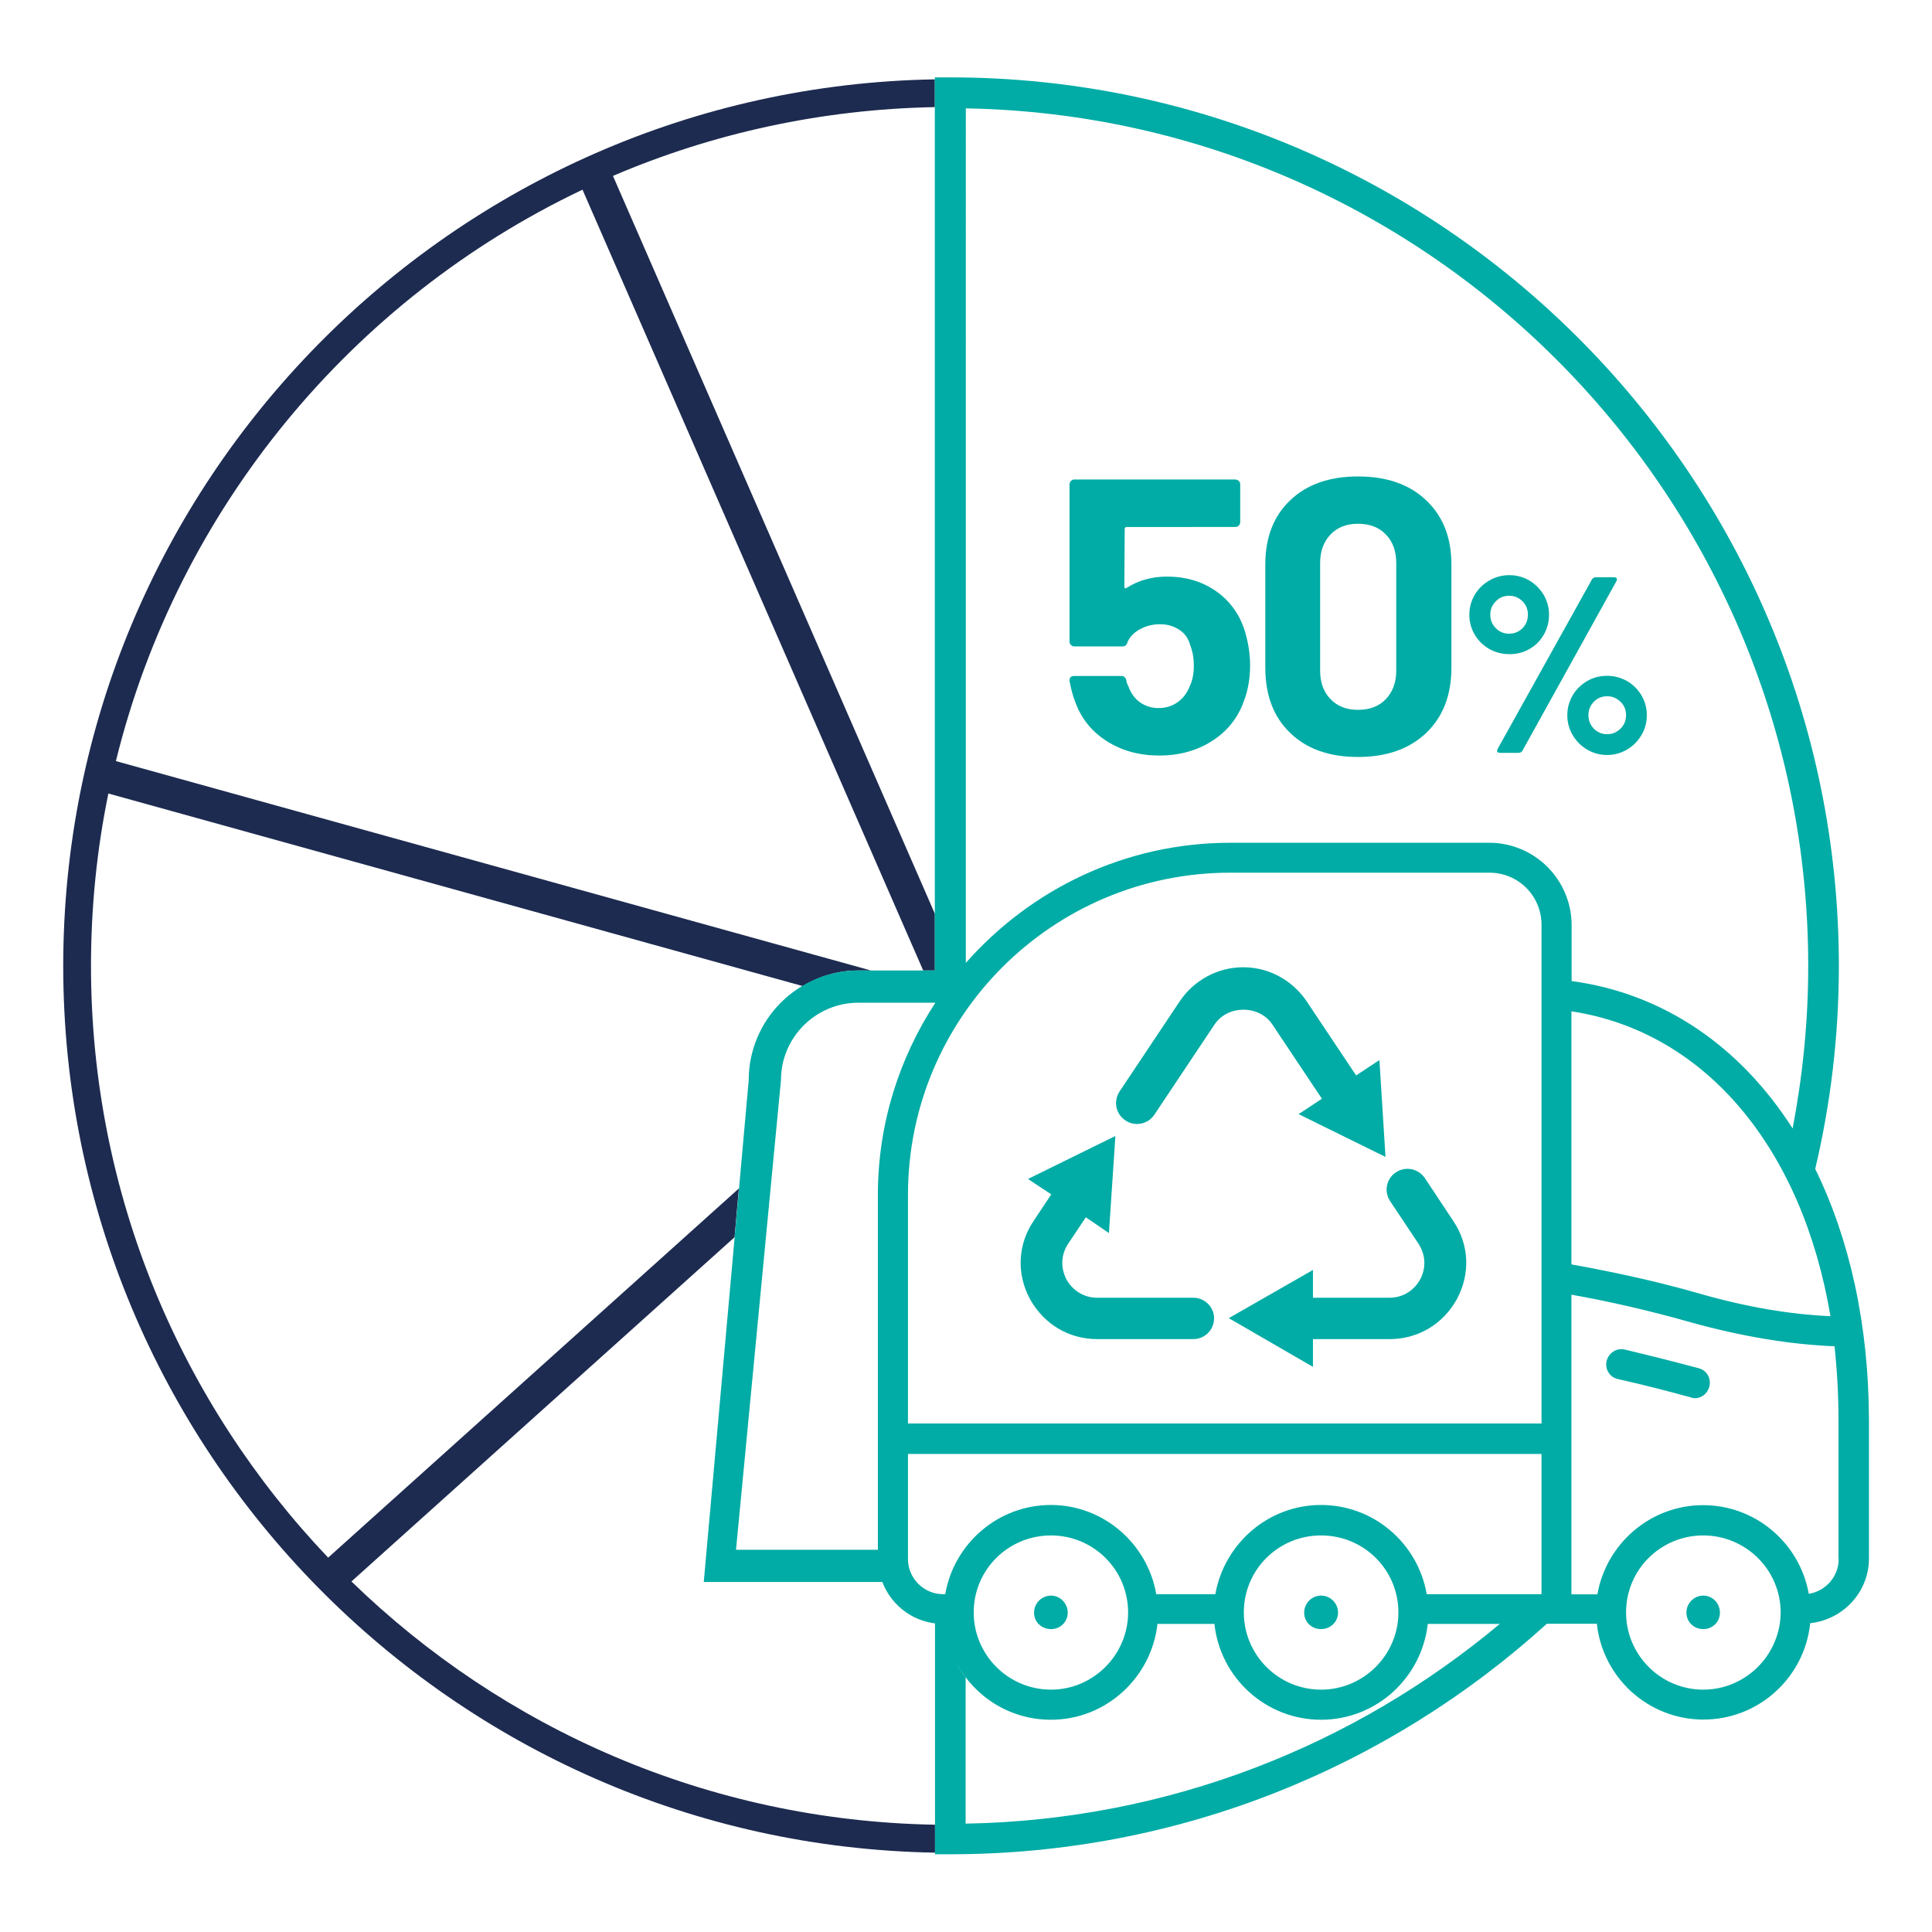 <?xml version="1.0" encoding="utf-8"?>
<!-- Generator: Adobe Illustrator 24.0.3, SVG Export Plug-In . SVG Version: 6.00 Build 0)  -->
<svg version="1.1" id="Layer_1" xmlns="http://www.w3.org/2000/svg" xmlns:xlink="http://www.w3.org/1999/xlink" x="0px" y="0px"
	 viewBox="0 0 107.86 107.86" style="enable-background:new 0 0 107.86 107.86;" xml:space="preserve">
<style type="text/css">
	.st0{fill:#00ABA4;}
	.st1{fill:#1D2B50;}
	.st2{fill:#00ACA5;}
	.st3{fill:#A2BAC2;}
	.st4{fill:#DAE1E9;}
	.st5{fill:#323E48;}
	.st6{fill:#FFFFFF;}
	.st7{fill:none;stroke:#1D2B50;stroke-width:2.007;stroke-linecap:round;stroke-linejoin:round;stroke-miterlimit:10;}
	.st8{fill:none;stroke:#1D2D50;stroke-width:2;stroke-linecap:round;stroke-miterlimit:10;}
	.st9{fill:#1D2D50;}
	.st10{fill:none;stroke:#00ACA5;stroke-width:2;stroke-linecap:round;stroke-linejoin:round;stroke-miterlimit:10;}
	.st11{fill:none;stroke:#1D2B50;stroke-width:2;stroke-linecap:round;stroke-linejoin:round;stroke-miterlimit:10;}
	.st12{fill:#F5F5F5;}
	.st13{fill:none;stroke:#F5F5F5;stroke-width:1.034;stroke-miterlimit:10;}
	.st14{fill:none;stroke:#F5F5F5;stroke-width:0.707;stroke-miterlimit:10;}
	.st15{fill:none;stroke:#FFEC00;stroke-width:3;stroke-linecap:round;stroke-linejoin:round;stroke-miterlimit:10;}
	.st16{fill:none;stroke:#1D2B50;stroke-width:5;stroke-linecap:round;stroke-linejoin:round;stroke-miterlimit:10;}
	.st17{fill:none;stroke:#1D2B50;stroke-width:5;stroke-miterlimit:10;}
	.st18{fill:none;stroke:#1D2B50;stroke-width:1.5;stroke-miterlimit:10;}
	.st19{fill:#1D2B50;stroke:#1D2B50;stroke-width:1.219;stroke-miterlimit:10;}
	.st20{fill:#00ACA5;stroke:#1D2B50;stroke-width:1.35;stroke-miterlimit:10;}
	.st21{fill:#272525;}
	.st22{fill:#606060;}
	.st23{fill:none;stroke:#00ACA5;stroke-width:3;stroke-linejoin:round;stroke-miterlimit:10;}
	.st24{fill:#DAE1E9;stroke:#1D2B50;stroke-width:3.233;stroke-miterlimit:10;}
	.st25{fill:#00ACA5;stroke:#00ACA5;stroke-width:4.311;stroke-miterlimit:10;}
	.st26{fill:#325AF4;}
	.st27{fill:#00ACA5;stroke:#FFFFFF;stroke-width:0.764;stroke-miterlimit:10;}
	.st28{fill:none;stroke:#325AF4;stroke-width:2;stroke-linecap:round;stroke-linejoin:round;stroke-miterlimit:10;}
	.st29{fill:none;stroke:#325AF4;stroke-width:1.686;stroke-linecap:round;stroke-linejoin:round;stroke-miterlimit:10;}
	.st30{fill:none;stroke:#325AF4;stroke-width:1.914;stroke-linecap:round;stroke-linejoin:round;stroke-miterlimit:10;}
	.st31{fill:none;stroke:#272525;stroke-width:2;stroke-linecap:round;stroke-linejoin:round;stroke-miterlimit:10;}
	.st32{fill:none;stroke:#272525;stroke-width:1.67;stroke-linecap:round;stroke-linejoin:round;stroke-miterlimit:10;}
	.st33{fill:#F29100;}
	.st34{fill:#E5007E;}
	.st35{fill:#009EE2;}
	.st36{fill:#A2195B;}
	.st37{fill:#009540;}
	.st38{fill:#00AB98;}
	.st39{fill:none;stroke:#325AF4;stroke-miterlimit:10;}
	.st40{fill:#EB5E57;}
</style>
<g>
	<g>
		<path class="st2" d="M69.79,37.15c0,0.74-0.12,1.41-0.35,2c-0.33,0.93-0.92,1.67-1.76,2.21c-0.84,0.54-1.83,0.82-2.96,0.82
			c-1.1,0-2.07-0.26-2.91-0.79s-1.43-1.25-1.77-2.17c-0.15-0.38-0.25-0.78-0.33-1.2v-0.04c0-0.16,0.09-0.24,0.26-0.24h2.63
			c0.15,0,0.24,0.08,0.28,0.24c0.01,0.09,0.04,0.16,0.06,0.22c0.03,0.06,0.05,0.11,0.07,0.15c0.14,0.38,0.36,0.67,0.65,0.87
			c0.29,0.2,0.63,0.31,1.02,0.31c0.41,0,0.76-0.11,1.07-0.33c0.31-0.22,0.53-0.52,0.68-0.91c0.14-0.29,0.22-0.67,0.22-1.13
			c0-0.42-0.07-0.8-0.2-1.13c-0.1-0.38-0.3-0.67-0.61-0.87c-0.31-0.2-0.66-0.31-1.07-0.31c-0.41,0-0.78,0.09-1.13,0.28
			c-0.35,0.19-0.58,0.44-0.7,0.74c-0.04,0.15-0.14,0.22-0.28,0.22h-2.68c-0.07,0-0.13-0.02-0.19-0.08
			c-0.05-0.05-0.08-0.11-0.08-0.19v-8.78c0-0.07,0.02-0.13,0.08-0.19s0.11-0.08,0.19-0.08h8.99c0.07,0,0.13,0.03,0.19,0.08
			c0.05,0.05,0.08,0.11,0.08,0.19v2.11c0,0.07-0.03,0.13-0.08,0.19c-0.05,0.05-0.11,0.08-0.19,0.08H62.9
			c-0.07,0-0.11,0.04-0.11,0.11l-0.02,3.22c0,0.1,0.04,0.12,0.13,0.07c0.65-0.42,1.41-0.63,2.26-0.63c1.02,0,1.9,0.26,2.67,0.77
			c0.76,0.52,1.3,1.22,1.62,2.12C69.68,35.79,69.79,36.48,69.79,37.15z"/>
		<path class="st2" d="M72.03,40.92c-0.93-0.89-1.39-2.11-1.39-3.65v-5.75c0-1.51,0.46-2.71,1.39-3.59
			c0.93-0.89,2.19-1.33,3.79-1.33s2.86,0.44,3.8,1.33c0.94,0.89,1.41,2.08,1.41,3.59v5.75c0,1.54-0.47,2.75-1.41,3.65
			c-0.94,0.89-2.2,1.34-3.8,1.34S72.96,41.82,72.03,40.92z M77.37,39.03c0.38-0.4,0.58-0.93,0.58-1.6v-5.99
			c0-0.67-0.19-1.2-0.58-1.6c-0.38-0.4-0.9-0.6-1.56-0.6c-0.64,0-1.15,0.2-1.53,0.6c-0.38,0.4-0.58,0.93-0.58,1.6v5.99
			c0,0.67,0.19,1.2,0.58,1.6c0.38,0.4,0.9,0.6,1.53,0.6C76.47,39.63,76.99,39.43,77.37,39.03z"/>
		<path class="st2" d="M83.14,36.23c-0.34-0.2-0.61-0.46-0.81-0.8s-0.3-0.71-0.3-1.11c0-0.4,0.1-0.77,0.3-1.11
			c0.2-0.34,0.47-0.6,0.81-0.8c0.34-0.2,0.72-0.3,1.13-0.3c0.4,0,0.77,0.1,1.11,0.3c0.34,0.2,0.6,0.47,0.8,0.8
			c0.2,0.34,0.3,0.71,0.3,1.11c0,0.4-0.1,0.77-0.29,1.11c-0.2,0.34-0.46,0.61-0.8,0.8c-0.34,0.2-0.71,0.29-1.11,0.29
			C83.86,36.52,83.48,36.42,83.14,36.23z M85,35.07c0.2-0.2,0.3-0.46,0.3-0.76c0-0.29-0.1-0.54-0.3-0.74s-0.45-0.31-0.74-0.31
			c-0.3,0-0.55,0.1-0.75,0.31c-0.21,0.21-0.31,0.45-0.31,0.74c0,0.3,0.1,0.55,0.31,0.76c0.2,0.21,0.46,0.31,0.75,0.31
			C84.56,35.37,84.8,35.27,85,35.07z M83.59,41.97c-0.02-0.04-0.01-0.08,0.01-0.14l5.28-9.49c0.05-0.07,0.12-0.11,0.21-0.11h1.04
			c0.06,0,0.11,0.02,0.13,0.06c0.02,0.04,0.01,0.08-0.01,0.14l-5.26,9.49c-0.05,0.07-0.12,0.11-0.21,0.11h-1.05
			C83.66,42.02,83.61,42,83.59,41.97z M88.61,41.85c-0.34-0.2-0.61-0.47-0.81-0.81s-0.3-0.71-0.3-1.11c0-0.4,0.1-0.77,0.3-1.11
			c0.2-0.34,0.47-0.6,0.81-0.8c0.34-0.2,0.71-0.29,1.11-0.29s0.77,0.1,1.11,0.29c0.34,0.2,0.61,0.46,0.81,0.8
			c0.2,0.34,0.3,0.71,0.3,1.11c0,0.4-0.1,0.77-0.3,1.11c-0.2,0.34-0.47,0.61-0.81,0.81c-0.34,0.2-0.71,0.3-1.11,0.3
			S88.95,42.05,88.61,41.85z M90.47,40.68c0.21-0.21,0.31-0.46,0.31-0.76c0-0.29-0.1-0.54-0.31-0.74s-0.45-0.31-0.74-0.31
			c-0.29,0-0.54,0.1-0.74,0.3s-0.31,0.45-0.31,0.75c0,0.3,0.1,0.55,0.3,0.76c0.2,0.2,0.45,0.31,0.75,0.31
			C90.02,40.99,90.26,40.88,90.47,40.68z"/>
	</g>
	<g>
		<path class="st1" d="M19.62,88.29l21.39-19.22l0.24-2.72L18.32,86.96C10.13,78.35,5.08,66.72,5.08,53.93
			c0-3.3,0.33-6.52,0.97-9.63l38.76,10.75c0.91-0.54,1.96-0.87,3.1-0.87h0.71L6.47,42.49c3.47-14.11,13.19-25.79,26.05-31.9
			l19.02,43.59h0.65v-3.17L34.22,9.82c5.54-2.37,11.61-3.72,17.97-3.84V4.43C25.28,4.89,3.53,26.91,3.53,53.93
			s21.75,49.04,48.67,49.5v-1.56C39.54,101.65,28.08,96.51,19.62,88.29z"/>
		<g>
			<path class="st2" d="M101.34,65.26C101.34,65.26,101.34,65.26,101.34,65.26c0.86-3.64,1.32-7.43,1.32-11.33
				c0-27.35-22.25-49.61-49.61-49.61h-0.86v0.1v1.56v45.03v3.17h-4.27c-3.38,0-6.12,2.75-6.12,6.12l-2.51,28.02h9.97
				c0.52,1.37,1.84,2.34,3.4,2.34l0,0c-0.16,0-0.31-0.02-0.46-0.04v11.24v1.56v0.1h0.86c12.8,0,24.49-4.88,33.3-12.87h2.79
				c0.32,3.01,2.87,5.35,5.95,5.35c3.1,0,5.65-2.36,5.96-5.38c1.84-0.2,3.28-1.74,3.28-3.61V79.3
				C104.33,73.92,103.25,69.15,101.34,65.26z M68.69,48.72h14.46c1.61,0,2.91,1.29,2.91,2.91v27.84H50.69V66.71
				C50.69,56.78,58.76,48.72,68.69,48.72z M53.54,54.18L53.54,54.18C53.54,54.18,53.54,54.18,53.54,54.18
				C53.54,54.18,53.54,54.18,53.54,54.18z M49.01,66.71v19.81h-7.92L43.6,60.3c0-2.38,1.94-4.32,4.32-4.32h4.3
				C50.2,59.07,49.01,62.75,49.01,66.71z M50.69,87.04v-5.87h35.37V89h-6.41c-0.48-2.81-2.93-4.98-5.9-4.98
				c-2.95,0-5.4,2.16-5.9,4.98h-3.3c-0.48-2.81-2.94-4.98-5.88-4.98c-2.96,0-5.41,2.16-5.9,4.98h-0.12
				C51.57,89,50.69,88.11,50.69,87.04z M78.07,90.02c0,2.36-1.93,4.31-4.32,4.31c-2.38,0-4.31-1.94-4.31-4.31
				c0-2.39,1.93-4.3,4.31-4.3C76.14,85.72,78.07,87.63,78.07,90.02z M62.98,90.02c0,2.36-1.94,4.31-4.3,4.31
				c-2.39,0-4.32-1.94-4.32-4.31c0-2.39,1.93-4.3,4.32-4.3C61.04,85.72,62.98,87.63,62.98,90.02z M52.92,91.65
				c-0.09-0.32-0.16-0.64-0.2-0.97C52.76,91.01,52.83,91.33,52.92,91.65z M53.02,91.94c0.07,0.22,0.16,0.43,0.26,0.64
				C53.18,92.37,53.09,92.16,53.02,91.94z M53.91,101.81v-8.16c-0.19-0.24-0.35-0.5-0.5-0.78c1.02,1.87,2.98,3.14,5.26,3.14
				c3.07,0,5.61-2.34,5.95-5.35h3.18c0.32,3.01,2.87,5.35,5.95,5.35c3.09,0,5.62-2.34,5.96-5.35h4.02
				C75.62,97.45,65.24,101.61,53.91,101.81z M83.14,47.05H68.69c-5.89,0-11.16,2.61-14.77,6.71V6.05
				c26.01,0.46,47.03,21.76,47.03,47.88c0,3.1-0.31,6.13-0.87,9.07c0,0,0,0,0,0c-2.92-4.56-7.17-7.53-12.34-8.23v-3.13
				C87.73,49.1,85.67,47.05,83.14,47.05z M102.19,73.48c-2.29-0.1-4.74-0.52-7.34-1.27c-2.34-0.67-4.73-1.19-7.12-1.62V56.46
				C95.22,57.6,100.62,64.12,102.19,73.48z M95.09,94.33c-2.38,0-4.31-1.94-4.31-4.31c0-2.39,1.93-4.3,4.31-4.3
				c2.37,0,4.32,1.92,4.32,4.3C99.4,92.39,97.46,94.33,95.09,94.33z M102.65,87.04c0,0.97-0.72,1.79-1.67,1.94
				c-0.5-2.81-2.95-4.95-5.9-4.95c-2.95,0-5.41,2.16-5.9,4.98h-1.45V72.28c2.24,0.4,4.47,0.92,6.65,1.54
				c2.84,0.79,5.54,1.24,8.04,1.34c0.14,1.32,0.22,2.71,0.22,4.13V87.04z"/>
			<path class="st2" d="M58.68,89.08c-0.52,0-0.95,0.42-0.95,0.95s0.42,0.92,0.95,0.92c0.51,0,0.93-0.4,0.93-0.92
				S59.18,89.08,58.68,89.08z"/>
			<path class="st2" d="M73.75,89.08c-0.51,0-0.94,0.42-0.94,0.95s0.42,0.92,0.94,0.92c0.52,0,0.95-0.4,0.95-0.92
				S74.28,89.08,73.75,89.08z"/>
			<path class="st2" d="M95.09,89.08c-0.51,0-0.94,0.42-0.94,0.95s0.43,0.92,0.94,0.92c0.52,0,0.93-0.4,0.93-0.92
				S95.61,89.08,95.09,89.08z"/>
			<path class="st2" d="M94.85,76.39c-1.38-0.37-2.77-0.72-4.16-1.05c-0.45-0.1-0.89,0.2-1,0.65c-0.1,0.45,0.18,0.9,0.63,1
				c1.35,0.3,2.71,0.65,4.06,1.02c0.08,0.03,0.16,0.05,0.24,0.05c0.36,0,0.7-0.25,0.8-0.62C95.56,76.99,95.3,76.51,94.85,76.39z"/>
			<path class="st2" d="M57.5,72.52c0.77,1.4,2.17,2.24,3.75,2.24h5.37c0.64,0,1.16-0.52,1.16-1.16c0-0.63-0.52-1.15-1.16-1.15
				h-5.37c-0.72,0-1.36-0.39-1.71-1.02c-0.34-0.65-0.31-1.38,0.09-1.99l0.99-1.48l1.29,0.88l0.36-5.42l-4.88,2.4l1.3,0.86
				l-0.99,1.49C56.82,69.48,56.74,71.11,57.5,72.52z"/>
			<path class="st2" d="M62.84,62.56c0.53,0.35,1.25,0.2,1.6-0.32l3.37-5.05c0.73-1.09,2.48-1.1,3.22,0l2.77,4.15L72.5,62.2
				l4.85,2.39l-0.34-5.41l-1.3,0.86l-2.77-4.15c-0.8-1.18-2.12-1.89-3.53-1.89c-1.42,0-2.74,0.71-3.54,1.89l-3.37,5.05
				c-0.17,0.26-0.23,0.58-0.17,0.88C62.4,62.13,62.58,62.39,62.84,62.56z"/>
			<path class="st2" d="M79.19,69.43c0.4,0.62,0.44,1.34,0.1,1.99c-0.35,0.64-0.99,1.03-1.71,1.03h-4.28V70.9l-4.7,2.69l4.7,2.72
				v-1.55h4.28c1.59,0,2.99-0.84,3.76-2.24c0.76-1.42,0.68-3.05-0.21-4.36l-1.59-2.4l-0.01-0.01c-0.36-0.51-1.06-0.65-1.58-0.31
				c-0.26,0.16-0.44,0.42-0.51,0.72c-0.07,0.31-0.01,0.63,0.17,0.9L79.19,69.43z"/>
		</g>
	</g>
</g>
</svg>
